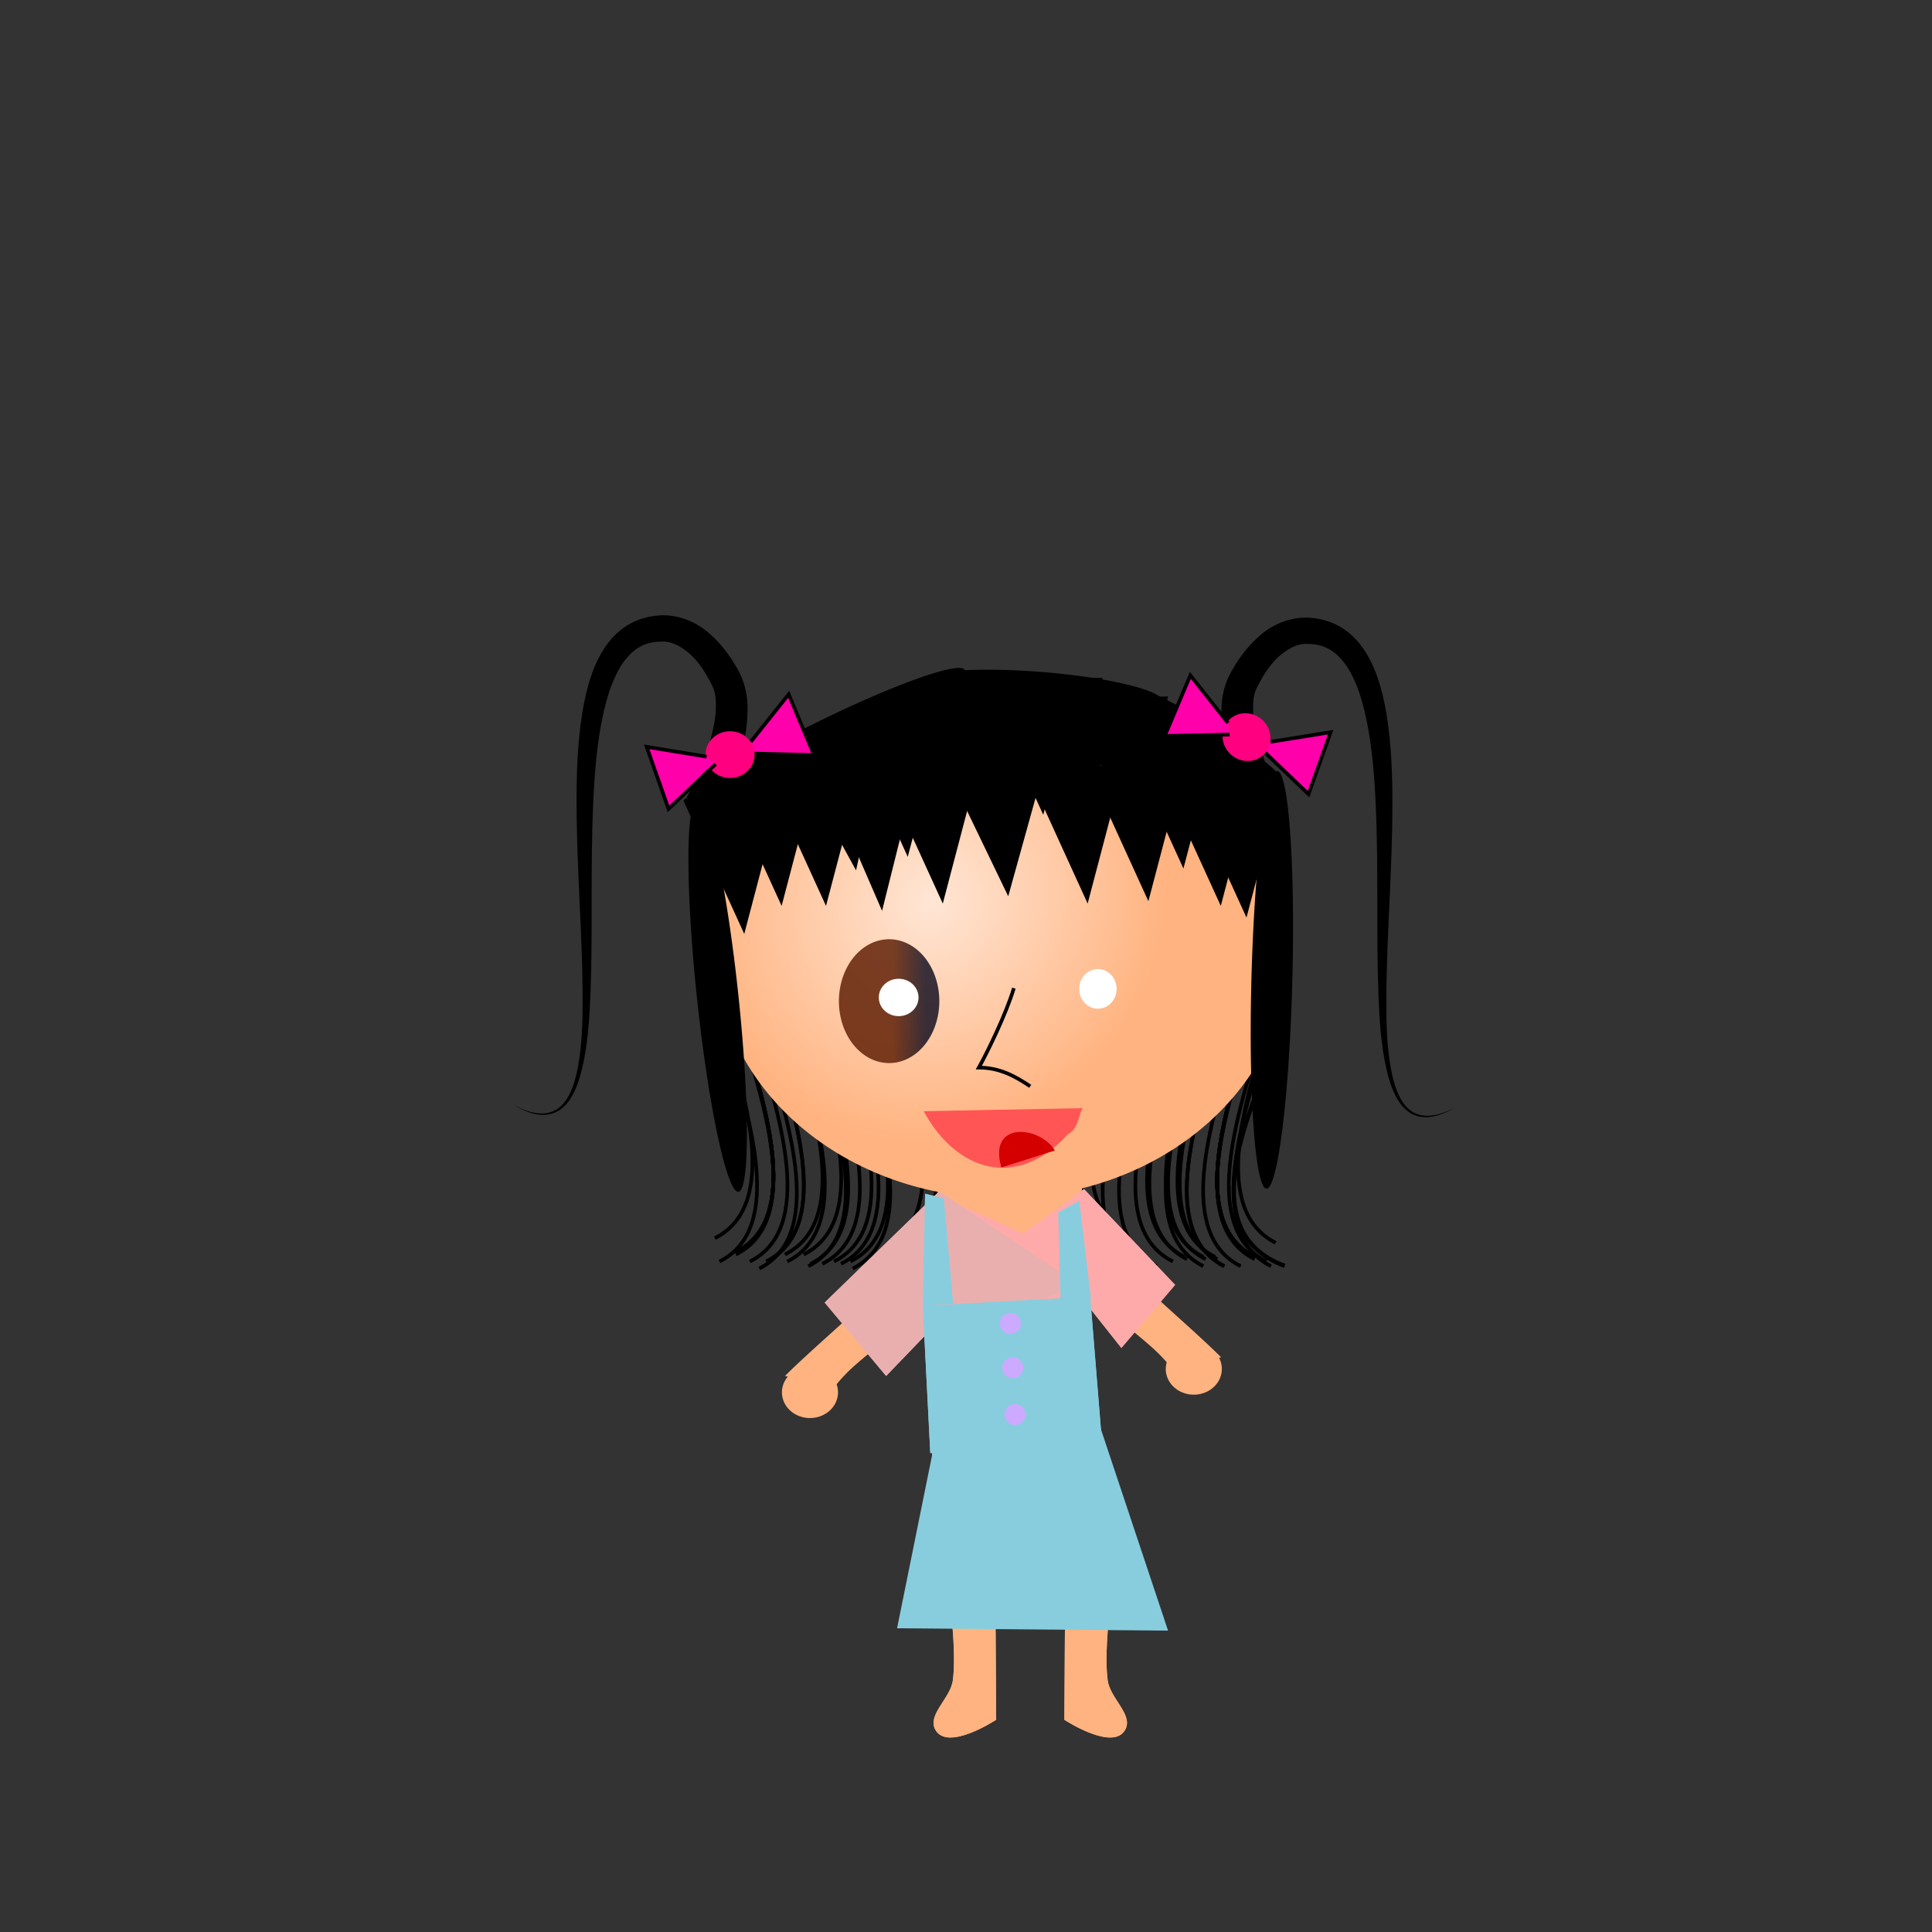 <?xml version="1.0" encoding="UTF-8"?>
<svg version="1.1" viewBox="0 0 531.5 531.5" xmlns="http://www.w3.org/2000/svg" xmlns:xlink="http://www.w3.org/1999/xlink">
<rect x="0" y="0" width="531.5" height="531.5" fill="#333333" stroke="none"/>
<defs>
<linearGradient id="c">
<stop stop-color="#5a1a00" offset="0"/>
<stop stop-color="#000015" stop-opacity=".952" offset="1"/>
</linearGradient>
<radialGradient id="b" cx="138.18" cy="187.85" r="88.547" gradientTransform="matrix(.463 .689 -.671 .538 200.32 -6.966)" gradientUnits="userSpaceOnUse">
<stop stop-color="#ffe6d5" offset="0"/>
<stop stop-color="#ffb380" offset="1"/>
</radialGradient>
<linearGradient id="a" x1="-195.79" x2="-184.48" y1="243.17" y2="243.17" gradientUnits="userSpaceOnUse" xlink:href="#c"/>
</defs>
<g transform="translate(0 -520.87)">
<path d="m308.14 943.67-15.028 1.645-0.298 48.671s13.558 8.934 16.797 2.623c2.112-4.114-4.265-8.563-4.892-13.517-1.539-12.167 3.161-36.79 3.161-36.79" fill="#ffb380"/>
<path d="m258.72 943.67 15.028 1.645 0.298 48.671s-13.558 8.934-16.797 2.623c-2.112-4.114 4.265-8.563 4.892-13.517 1.539-12.167-3.161-36.79-3.161-36.79" fill="#ffb380"/>
<path d="m308.54 800.43c-6.435 20.88-16.058 51.419 1.928 60.412" fill="none" stroke="#000" stroke-width="1px"/>
<path d="m320.75 807.5c-6.435 20.88-16.058 51.419 1.928 60.412" fill="none" stroke="#000" stroke-width="1px"/>
<path d="m332.96 806.86c-6.435 20.88-16.058 51.419 1.928 60.412" fill="none" stroke="#000" stroke-width="1px"/>
<path d="m346.46 807.5c-6.435 20.88-16.058 51.419 1.928 60.412" fill="none" stroke="#000" stroke-width="1px"/>
<path d="m316.25 808.79c-6.435 20.88-16.058 51.419 1.928 60.412" fill="none" stroke="#000" stroke-width="1px"/>
<path d="m334.89 808.79c-6.435 20.88-16.058 51.419 1.928 60.412" fill="none" stroke="#000" stroke-width="1px"/>
<path d="m334.89 808.79c-6.435 20.88-16.058 51.419 1.928 60.412" fill="none" stroke="#000" stroke-width="1px"/>
<path d="m329.11 808.79c-6.435 20.88-16.058 51.419 1.928 60.412" fill="none" stroke="#000" stroke-width="1px"/>
<path d="m347.74 808.79c-6.435 20.88-16.058 51.419 1.928 60.412" fill="none" stroke="#000" stroke-width="1px"/>
<path d="m311.75 808.79c-6.435 20.88-16.058 51.419 1.928 60.412" fill="none" stroke="#000" stroke-width="1px"/>
<path d="m332.32 806.22c-6.435 20.88-16.058 51.419 1.928 60.412" fill="none" stroke="#000" stroke-width="1px"/>
<path d="m343.24 806.22c-6.435 20.88-16.058 51.419 1.928 60.412" fill="none" stroke="#000" stroke-width="1px"/>
<path d="m343.24 806.22c-6.435 20.88-16.058 51.419 1.928 60.412" fill="none" stroke="#000" stroke-width="1px"/>
<path d="m343.24 806.22c-6.435 20.88-16.058 51.419 1.928 60.412" fill="none" stroke="#000" stroke-width="1px"/>
<path d="m343.24 806.22c-6.435 20.88-16.058 51.419 1.928 60.412" fill="none" stroke="#000" stroke-width="1px"/>
<path d="m343.24 806.22c-6.435 20.88-16.058 51.419 1.928 60.412" fill="none" stroke="#000" stroke-width="1px"/>
<path d="m343.24 806.22c-6.435 20.88-16.058 51.419 1.928 60.412" fill="none" stroke="#000" stroke-width="1px"/>
<path d="m339.39 808.79c-6.435 20.88-16.058 51.419 1.928 60.412" fill="none" stroke="#000" stroke-width="1px"/>
<path d="m305.97 807.5c-6.435 20.88-16.058 51.419 1.928 60.412" fill="none" stroke="#000" stroke-width="1px"/>
<path d="m329.75 806.86c-6.435 20.88-16.058 51.419 1.928 60.412" fill="none" stroke="#000" stroke-width="1px"/>
<path d="m324.61 806.86c-6.435 20.88-16.058 51.419 1.928 60.412" fill="none" stroke="#000" stroke-width="1px"/>
<path d="m349.03 802.36c-6.435 20.88-16.058 51.419 1.928 60.412" fill="none" stroke="#000" stroke-width="1px"/>
<path d="m329.11 806.22c-6.435 20.88-16.058 51.419 1.928 60.412" fill="none" stroke="#000" stroke-width="1px"/>
<path d="m343.24 806.86c-6.435 20.88-16.058 51.419 1.928 60.412" fill="none" stroke="#000" stroke-width="1px"/>
<path d="m323.96 806.22c-6.435 20.88-16.058 51.419 1.928 60.412" fill="none" stroke="#000" stroke-width="1px"/>
<path transform="matrix(-.944 0 0 1 77.068 586.42)" d="m-241 206.94a5.784 5.141 0 1 1-1e-3 -0.112" fill="#fff"/>
<path d="m236.51 809.43c6.435 20.88 16.058 51.419-1.928 60.412" fill="none" stroke="#000" stroke-width="1px"/>
<path d="m224.3 808.79c6.435 20.88 16.058 51.419-1.928 60.412" fill="none" stroke="#000" stroke-width="1px"/>
<path d="m210.8 809.43c6.435 20.88 16.058 51.419-1.928 60.412" fill="none" stroke="#000" stroke-width="1px"/>
<path d="m231.36 807.5c6.435 20.88 16.058 51.419-1.928 60.412" fill="none" stroke="#000" stroke-width="1px"/>
<path d="m212.73 807.5c6.435 20.88 16.058 51.419-1.928 60.412" fill="none" stroke="#000" stroke-width="1px"/>
<path d="m212.73 807.5c6.435 20.88 16.058 51.419-1.928 60.412" fill="none" stroke="#000" stroke-width="1px"/>
<path d="m218.51 807.5c6.435 20.88 16.058 51.419-1.928 60.412" fill="none" stroke="#000" stroke-width="1px"/>
<path d="m199.87 807.5c6.435 20.88 16.058 51.419-1.928 60.412" fill="none" stroke="#000" stroke-width="1px"/>
<path d="m235.86 807.5c6.435 20.88 16.058 51.419-1.928 60.412" fill="none" stroke="#000" stroke-width="1px"/>
<path d="m224.94 808.14c6.435 20.88 16.058 51.419-1.928 60.412" fill="none" stroke="#000" stroke-width="1px"/>
<path d="m204.37 804.93c6.435 20.88 16.058 51.419-1.928 60.412" fill="none" stroke="#000" stroke-width="1px"/>
<path d="m204.37 804.93c6.435 20.88 16.058 51.419-1.928 60.412" fill="none" stroke="#000" stroke-width="1px"/>
<path d="m204.37 804.93c6.435 20.88 16.058 51.419-1.928 60.412" fill="none" stroke="#000" stroke-width="1px"/>
<path d="m204.37 804.93c6.435 20.88 16.058 51.419-1.928 60.412" fill="none" stroke="#000" stroke-width="1px"/>
<path d="m204.37 804.93c6.435 20.88 16.058 51.419-1.928 60.412" fill="none" stroke="#000" stroke-width="1px"/>
<path d="m204.37 804.93c6.435 20.88 16.058 51.419-1.928 60.412" fill="none" stroke="#000" stroke-width="1px"/>
<path d="m208.23 807.5c6.435 20.88 16.058 51.419-1.928 60.412" fill="none" stroke="#000" stroke-width="1px"/>
<path d="m249.36 804.29c6.435 20.88 16.058 51.419-1.928 60.412" fill="none" stroke="#000" stroke-width="1px"/>
<path d="m217.87 805.57c6.435 20.88 16.058 51.419-1.928 60.412" fill="none" stroke="#000" stroke-width="1px"/>
<path d="m223.01 805.57c6.435 20.88 16.058 51.419-1.928 60.412" fill="none" stroke="#000" stroke-width="1px"/>
<path d="m198.59 801.07c6.435 20.88 16.058 51.419-1.928 60.412" fill="none" stroke="#000" stroke-width="1px"/>
<path d="m245.5 803.65c6.435 20.88 16.058 51.419-1.928 60.412" fill="none" stroke="#000" stroke-width="1px"/>
<path d="m228.15 808.14c6.435 20.88 16.058 51.419-1.928 60.412" fill="none" stroke="#000" stroke-width="1px"/>
<path d="m204.37 805.57c6.435 20.88 16.058 51.419-1.928 60.412" fill="none" stroke="#000" stroke-width="1px"/>
<path d="m233.29 808.14c6.435 20.88 16.058 51.419-1.928 60.412" fill="none" stroke="#000" stroke-width="1px"/>
<path transform="matrix(-1 0 0 1 -4.035 616.63)" d="m-219.15 287.28a7.712 7.069 0 1 1-15.424 0 7.712 7.069 0 1 1 15.424 0z" fill="#ffb380"/>
<path d="m335.94 894.26c-9.278-9.215-23.239-20.515-28.278-26.993-9.463 16.064 5.386 17.678 14.782 30.206" fill="#ffb380"/>
<path transform="translate(555.28 610.2)" d="m-219.15 287.28a7.712 7.069 0 1 1-15.424 0 7.712 7.069 0 1 1 15.424 0z" fill="#ffb380"/>
<path transform="matrix(.898 0 0 .856 132 606.87)" d="m248.07 204.05a88.047 80.014 0 1 1-176.09 0 88.047 80.014 0 1 1 176.09 0z" fill="url(#b)" fill-rule="evenodd"/>
<path transform="translate(0 520.87)" d="m-163.88 52.7v27.635" fill-rule="evenodd"/>
<path transform="translate(0 520.87)" d="m-146.53 46.273v31.491" fill-rule="evenodd"/>
<path d="m198.63 733.22 16.298 35.721 9.504-36.149-25.803 0.428" stroke="#000" stroke-width=".773px"/>
<path d="m309.17 722.94 16.298 35.721 9.504-36.149-25.803 0.428" stroke="#000" stroke-width=".773px"/>
<path d="m277.03 708.16 16.298 35.721 9.504-36.149-25.803 0.428" stroke="#000" stroke-width=".773px"/>
<path d="m261.61 710.73 16.298 35.721 9.504-36.149-25.803 0.428" stroke="#000" stroke-width=".773px"/>
<path d="m253.9 709.44 16.298 35.721 9.504-36.149-25.803 0.428" stroke="#000" stroke-width=".773px"/>
<path d="m282.18 710.73 16.298 35.721 9.504-36.149-25.803 0.428" stroke="#000" stroke-width=".773px"/>
<path d="m295.03 713.3 16.298 35.721 9.504-36.149-25.803 0.428" stroke="#000" stroke-width=".773px"/>
<path d="m188.35 740.93 16.298 35.721 9.504-36.149-25.803 0.428" stroke="#000" stroke-width=".773px"/>
<path d="m282.82 732.58 16.298 35.721 9.504-36.149-25.803 0.428" stroke="#000" stroke-width=".773px"/>
<path d="m210.84 733.22 16.298 35.721 9.504-36.149-25.803 0.428" stroke="#000" stroke-width=".773px"/>
<path d="m226.27 732.61 16.286 37.607 9.497-38.058-25.783 0.451" stroke="#000" stroke-width=".793px"/>
<path d="m319.45 733.22 16.298 35.721 9.504-36.149-25.803 0.428" stroke="#000" stroke-width=".773px"/>
<path d="m244.26 712.65 16.298 35.721 9.504-36.149-25.803 0.428" stroke="#000" stroke-width=".773px"/>
<path d="m260.96 732.54 16.311 33.836 9.512-34.242-25.823 0.405" stroke="#000" stroke-width=".753px"/>
<path d="m233.33 719.72 16.298 35.721 9.504-36.149-25.803 0.428" stroke="#000" stroke-width=".773px"/>
<path d="m270.61 708.16 16.298 35.721 9.504-36.149-25.803 0.428" stroke="#000" stroke-width=".773px"/>
<path d="m216.29 724.4 19.052 34.795 7.96-36.581-27.011 1.786" stroke="#000" stroke-width=".792px"/>
<path d="m299.53 731.93 16.298 35.721 9.504-36.149-25.803 0.428" stroke="#000" stroke-width=".773px"/>
<path d="m242.97 732.58 16.298 35.721 9.504-36.149-25.803 0.428" stroke="#000" stroke-width=".773px"/>
<path transform="matrix(.045 .079 -.509 .25 356.24 677.27)" d="m-112.47 237.79a53.985 73.908 0 1 1-0.013-1.611"/>
<path transform="matrix(-.108 -.017 -.075 -.727 197.29 965.06)" d="m-112.47 237.79a53.985 73.908 0 1 1-0.013-1.611"/>
<path transform="matrix(-.003 .101 -.454 -.036 393.77 736.55)" d="m-112.47 237.79a53.985 73.908 0 1 1-0.013-1.611"/>
<path transform="matrix(-.029 .037 -.265 -.165 390.94 768.39)" d="m-112.47 237.79a53.985 73.908 0 1 1-0.013-1.611"/>
<path transform="matrix(-.041 .024 -.227 -.219 377.95 785.81)" d="m-112.47 237.79c0 40.818-24.17 73.908-53.985 73.908s-53.985-33.09-53.985-73.908c0-40.818 24.17-73.908 53.985-73.908 29.357 0 53.332 32.116 53.972 72.297"/>
<path transform="matrix(-.026 .021 -.145 -.189 350.3 773.87)" d="m-112.47 237.79a53.985 73.908 0 1 1-0.013-1.611"/>
<path transform="matrix(-.105 .027 .018 -.777 328.14 979.7)" d="m-112.47 237.79a53.985 73.908 0 1 1-0.013-1.611"/>
<path transform="matrix(-.052 .026 -.292 -.241 384.65 789.11)" d="m-112.47 237.79a53.985 73.908 0 1 1-0.013-1.611"/>
<path d="m326.52 736.43 16.298 35.721 9.504-36.149-25.803 0.428" stroke="#000" stroke-width=".773px"/>
<path transform="matrix(-.005 -.109 .55 -.233 103.95 764.17)" d="m-112.47 237.79a53.985 73.908 0 1 1-0.013-1.611"/>
<path transform="matrix(-.029 .037 -.265 -.165 390.3 770.96)" d="m-112.47 237.79a53.985 73.908 0 1 1-0.013-1.611"/>
<path transform="matrix(-.029 .037 -.265 -.165 388.37 772.89)" d="m-112.47 237.79a53.985 73.908 0 1 1-0.013-1.611"/>
<path d="m343.88 745.52 8.895-4.569c-2.679-4.927-4.875-10.111-6.418-15.468-0.84-2.965-1.482-5.875-1.618-8.706-0.06-2.456 0.037-4.727 0.887-6.385v-1e-5c1.575-3.291 3.458-6.339 5.901-8.663 2.288-2.11 5.051-3.744 7.727-3.717 2.069-0.041 4.126 0.298 5.844 1.163h1e-5c1.689 0.795 3.219 2.164 4.521 3.788 1.508 1.889 2.663 4.186 3.645 6.642 1.147 2.898 1.969 5.989 2.634 9.163 1.593 7.618 2.201 15.524 2.57 23.492 0.404 8.843 0.424 17.74 0.435 26.657v1e-5c0.01 8.537-0.024 17.106 0.314 25.674v1e-5c0.268 6.904 0.682 13.9 2.267 20.682l1e-5 1e-5c0.578 2.481 1.335 4.962 2.537 7.241 0.921 1.758 2.172 3.418 3.871 4.498 1.617 1.015 3.566 1.355 5.418 1.145 2.545-0.29 4.899-1.385 7.076-2.661-2.234 1.174-4.627 2.152-7.107 2.314-1.79 0.118-3.623-0.294-5.054-1.299-1.532-1.061-2.614-2.677-3.426-4.386-1.053-2.229-1.664-4.651-2.123-7.103-1.252-6.71-1.329-13.586-1.288-20.468 0.056-8.511 0.483-17.024 0.865-25.564v-1e-5c0.4-8.911 0.792-17.849 0.797-26.833 9e-3 -8.073-0.252-16.253-1.553-24.416-0.543-3.412-1.3-6.857-2.452-10.249-0.968-2.881-2.289-5.767-4.173-8.437-1.663-2.361-3.86-4.462-6.567-5.978 0 0 0-1e-5 -1e-5 -1e-5 -2.839-1.531-5.97-2.269-9.049-2.31-5.024 0.027-9.59 2.135-12.98 5.227-1e-5 0-1e-5 1e-5 -1e-5 1e-5 -3.456 3.08-6.094 6.807-8.097 10.671-1e-5 0-1e-5 0-1e-5 1e-5 -1.711 3.462-2.253 7.078-2.158 10.344 0.041 3.762 0.628 7.382 1.459 10.797 1.467 6.133 3.654 12.073 6.403 17.711z" fill-rule="evenodd"/>
<path d="m188.89 740.31 8.895 4.569c2.749-5.638 4.936-11.577 6.403-17.711 0.832-3.415 1.418-7.035 1.459-10.797 0.095-3.266-0.448-6.882-2.158-10.344h-1e-5c-2.003-3.864-4.641-7.591-8.097-10.671-3.389-3.092-7.956-5.2-12.98-5.227-3.079 0.041-6.21 0.778-9.049 2.31-2.707 1.516-4.904 3.617-6.567 5.978-1.884 2.669-3.204 5.556-4.173 8.437-1.152 3.392-1.909 6.837-2.452 10.249-1.302 8.164-1.563 16.343-1.553 24.416 5e-3 8.984 0.396 17.923 0.797 26.833v1e-5c0.383 8.54 0.81 17.053 0.865 25.564v2e-5c0.04 6.881-0.037 13.758-1.288 20.468-0.459 2.452-1.07 4.873-2.123 7.103-0.813 1.709-1.894 3.325-3.426 4.386-1.431 1.005-3.264 1.417-5.054 1.299-2.481-0.162-4.874-1.139-7.107-2.314 2.177 1.276 4.532 2.37 7.076 2.661 1.851 0.21 3.801-0.13 5.418-1.145 1.699-1.08 2.95-2.74 3.871-4.498 1.202-2.279 1.959-4.76 2.537-7.241 1.585-6.783 1.998-13.779 2.267-20.682v-1e-5c0.338-8.568 0.304-17.136 0.314-25.674v-1e-5c0.011-8.917 0.03-17.814 0.435-26.657 0.369-7.968 0.976-15.874 2.57-23.492 0.665-3.175 1.487-6.265 2.634-9.163 0.982-2.455 2.138-4.753 3.645-6.642 1.302-1.624 2.831-2.992 4.521-3.788v-1e-5c1.718-0.865 3.775-1.204 5.844-1.163 2.676-0.027 5.439 1.607 7.727 3.717h1e-5c2.443 2.324 4.326 5.372 5.901 8.663 0.849 1.658 0.946 3.928 0.887 6.385-0.137 2.831-0.778 5.74-1.618 8.706-1.543 5.357-3.739 10.54-6.418 15.468z" fill-rule="evenodd"/>
<path d="m206.54 724.95 10.418-13.064 6.982 16.697-17.851-0.451" fill="#f0a" stroke="#000" stroke-width="1px"/>
<path d="m257.07 846.06c5.564 20.463 41.131 21.777 41.131-3.213" fill="#ffb380"/>
<path transform="matrix(.796 0 0 .93 401.65 565.89)" d="m-179.95 247.75a17.352 18.316 0 1 1-4e-3 -0.399" fill="url(#a)" opacity=".817"/>
<path transform="matrix(.944 0 0 1 480.19 588.35)" d="m-241 206.94a5.784 5.141 0 1 1-1e-3 -0.112" fill="#fff"/>
<path transform="matrix(-.796 0 0 .93 146.55 563.32)" d="m-179.95 247.75a17.352 18.316 0 1 1-4e-3 -0.399" fill="url(#a)" opacity=".817"/>
<path transform="matrix(.889 0 0 1.062 521.43 573.16)" d="m-241 206.94a5.784 5.141 0 1 1-1e-3 -0.112" fill="#fff"/>
<path d="m254.12 826.57c8.991 16.633 25.721 21.698 39.564 6.434 3.119-1.746 2.75-4.826 4.149-7.28" fill="#f55"/>
<path d="m278.92 792.72c-2.229 7.38-7.428 17.869-9.64 21.851 5.72-3e-3 9.965 2.359 14.139 5.141" fill="none" stroke="#000" stroke-width="1px"/>
<path d="m275.49 842.06c-3.823-12.862 10.514-11.569 14.71-4.684" fill="#d40000"/>
<path transform="translate(325.2 551.71)" d="m-117.61 176.74a6.748 6.427 0 1 1-2e-3 -0.14" fill="#ff0080"/>
<path d="m194.39 729.03-16.489-2.71 6.013 17.07 12.943-12.302" fill="#f0a" stroke="#000" stroke-width="1px"/>
<path d="m349.56 724.94 16.5-2.636-6.088 17.043-12.888-12.359" fill="#f0a" stroke="#000" stroke-width="1px"/>
<path transform="matrix(.739 .674 -.674 .739 553.96 676.85)" d="m-117.61 176.74a6.748 6.427 0 1 1-2e-3 -0.14" fill="#ff0080"/>
<path d="m337.83 719.77-10.36-13.11-7.056 16.666 17.853-0.372" fill="#f0a" stroke="#000" stroke-width="1px"/>
<path d="m350.83 808.87c-8.734 20.823-21.795 51.28 2.617 60.248" fill="none" stroke="#000" stroke-width="1.163px"/>
<path d="m258.36 848.63-31.491 30.578 16.912 20.193 11.663-12.116" fill="#e9afaf"/>
<path d="m258.36 849.92 14.782 6.427 8.355 3.856 16.71-12.211 25.065 26.35-14.782 17.352-12.211-15.424" fill="#faa"/>
<path d="m255.79 886.55 0.643 35.347 46.273-1.285-5.141-49.486" fill="#faa"/>
<path d="m258.36 848.63-3.213 41.774 41.774-16.067z" fill="#e9afaf"/>
<path d="m254.5 849.28-0.643 30.849 8.355-0.643-2.571-28.921" fill="#87cdde"/>
<path d="m291.13 854.42 0.643 24.422 8.355-0.643-3.213-26.993" fill="#87cdde"/>
<path d="m253.86 880.12 46.05-2.571 3.437 42.417-47.424 0.643z" fill="#87cdde"/>
<path d="m269.93 894.26v17.352l20.566 1.285-1.285-18.638z" fill="#fff"/>
<path d="m308.14 943.67-15.028 1.645-0.298 48.671s13.558 8.934 16.797 2.623c2.112-4.114-4.265-8.563-4.892-13.517-1.539-12.167 3.161-36.79 3.161-36.79" fill="#ffb380"/>
<path d="m258.72 943.67 15.028 1.645 0.298 48.671s-13.558 8.934-16.797 2.623c-2.112-4.114 4.265-8.563 4.892-13.517 1.539-12.167-3.161-36.79-3.161-36.79" fill="#ffb380"/>
<path d="m215.94 899.4c9.278-9.215 23.239-20.515 28.278-26.993 9.463 16.064-5.386 17.678-14.782 30.206" fill="#ffb380"/>
<path d="m257.07 846.06c5.564 20.463 41.131 21.777 41.131-3.213" fill="#ffb380"/>
<path d="m258.36 848.63-31.491 30.578 16.912 20.193 11.663-12.116" fill="#e9afaf"/>
<path d="m258.36 849.92 14.782 6.427 8.355 3.856 16.71-12.211 25.065 26.35-14.782 17.352-12.211-15.424" fill="#faa"/>
<path d="m255.79 886.55 0.643 35.347 46.273-1.285-5.141-49.486" fill="#faa"/>
<path d="m258.36 848.63-3.213 41.774 41.774-16.067z" fill="#e9afaf"/>
<path d="m254.5 849.28-0.643 30.849 8.355-0.643-2.571-28.921" fill="#87cdde"/>
<path d="m291.13 854.42 0.643 24.422 8.355-0.643-3.213-26.993" fill="#87cdde"/>
<path d="m253.86 880.12 46.05-2.571 3.437 42.417-47.424 0.643z" fill="#87cdde"/>
<path d="m257.71 914.83-10.926 53.985 74.551 0.643-18.638-55.913" fill="#87cdde"/>
<path transform="translate(-1.285 517.65)" d="m282.14 367.29a2.892 2.892 0 1 1-5.784 0 2.892 2.892 0 1 1 5.784 0z" fill="#caf"/>
<path transform="translate(-4.499 515.72)" d="m285.99 381.43a2.892 2.892 0 1 1-5.784 0 2.892 2.892 0 1 1 5.784 0z" fill="#caf"/>
<path transform="translate(-3.856 528.58)" d="m285.99 381.43a2.892 2.892 0 1 1-5.784 0 2.892 2.892 0 1 1 5.784 0z" fill="#caf"/>
</g>
</svg>
